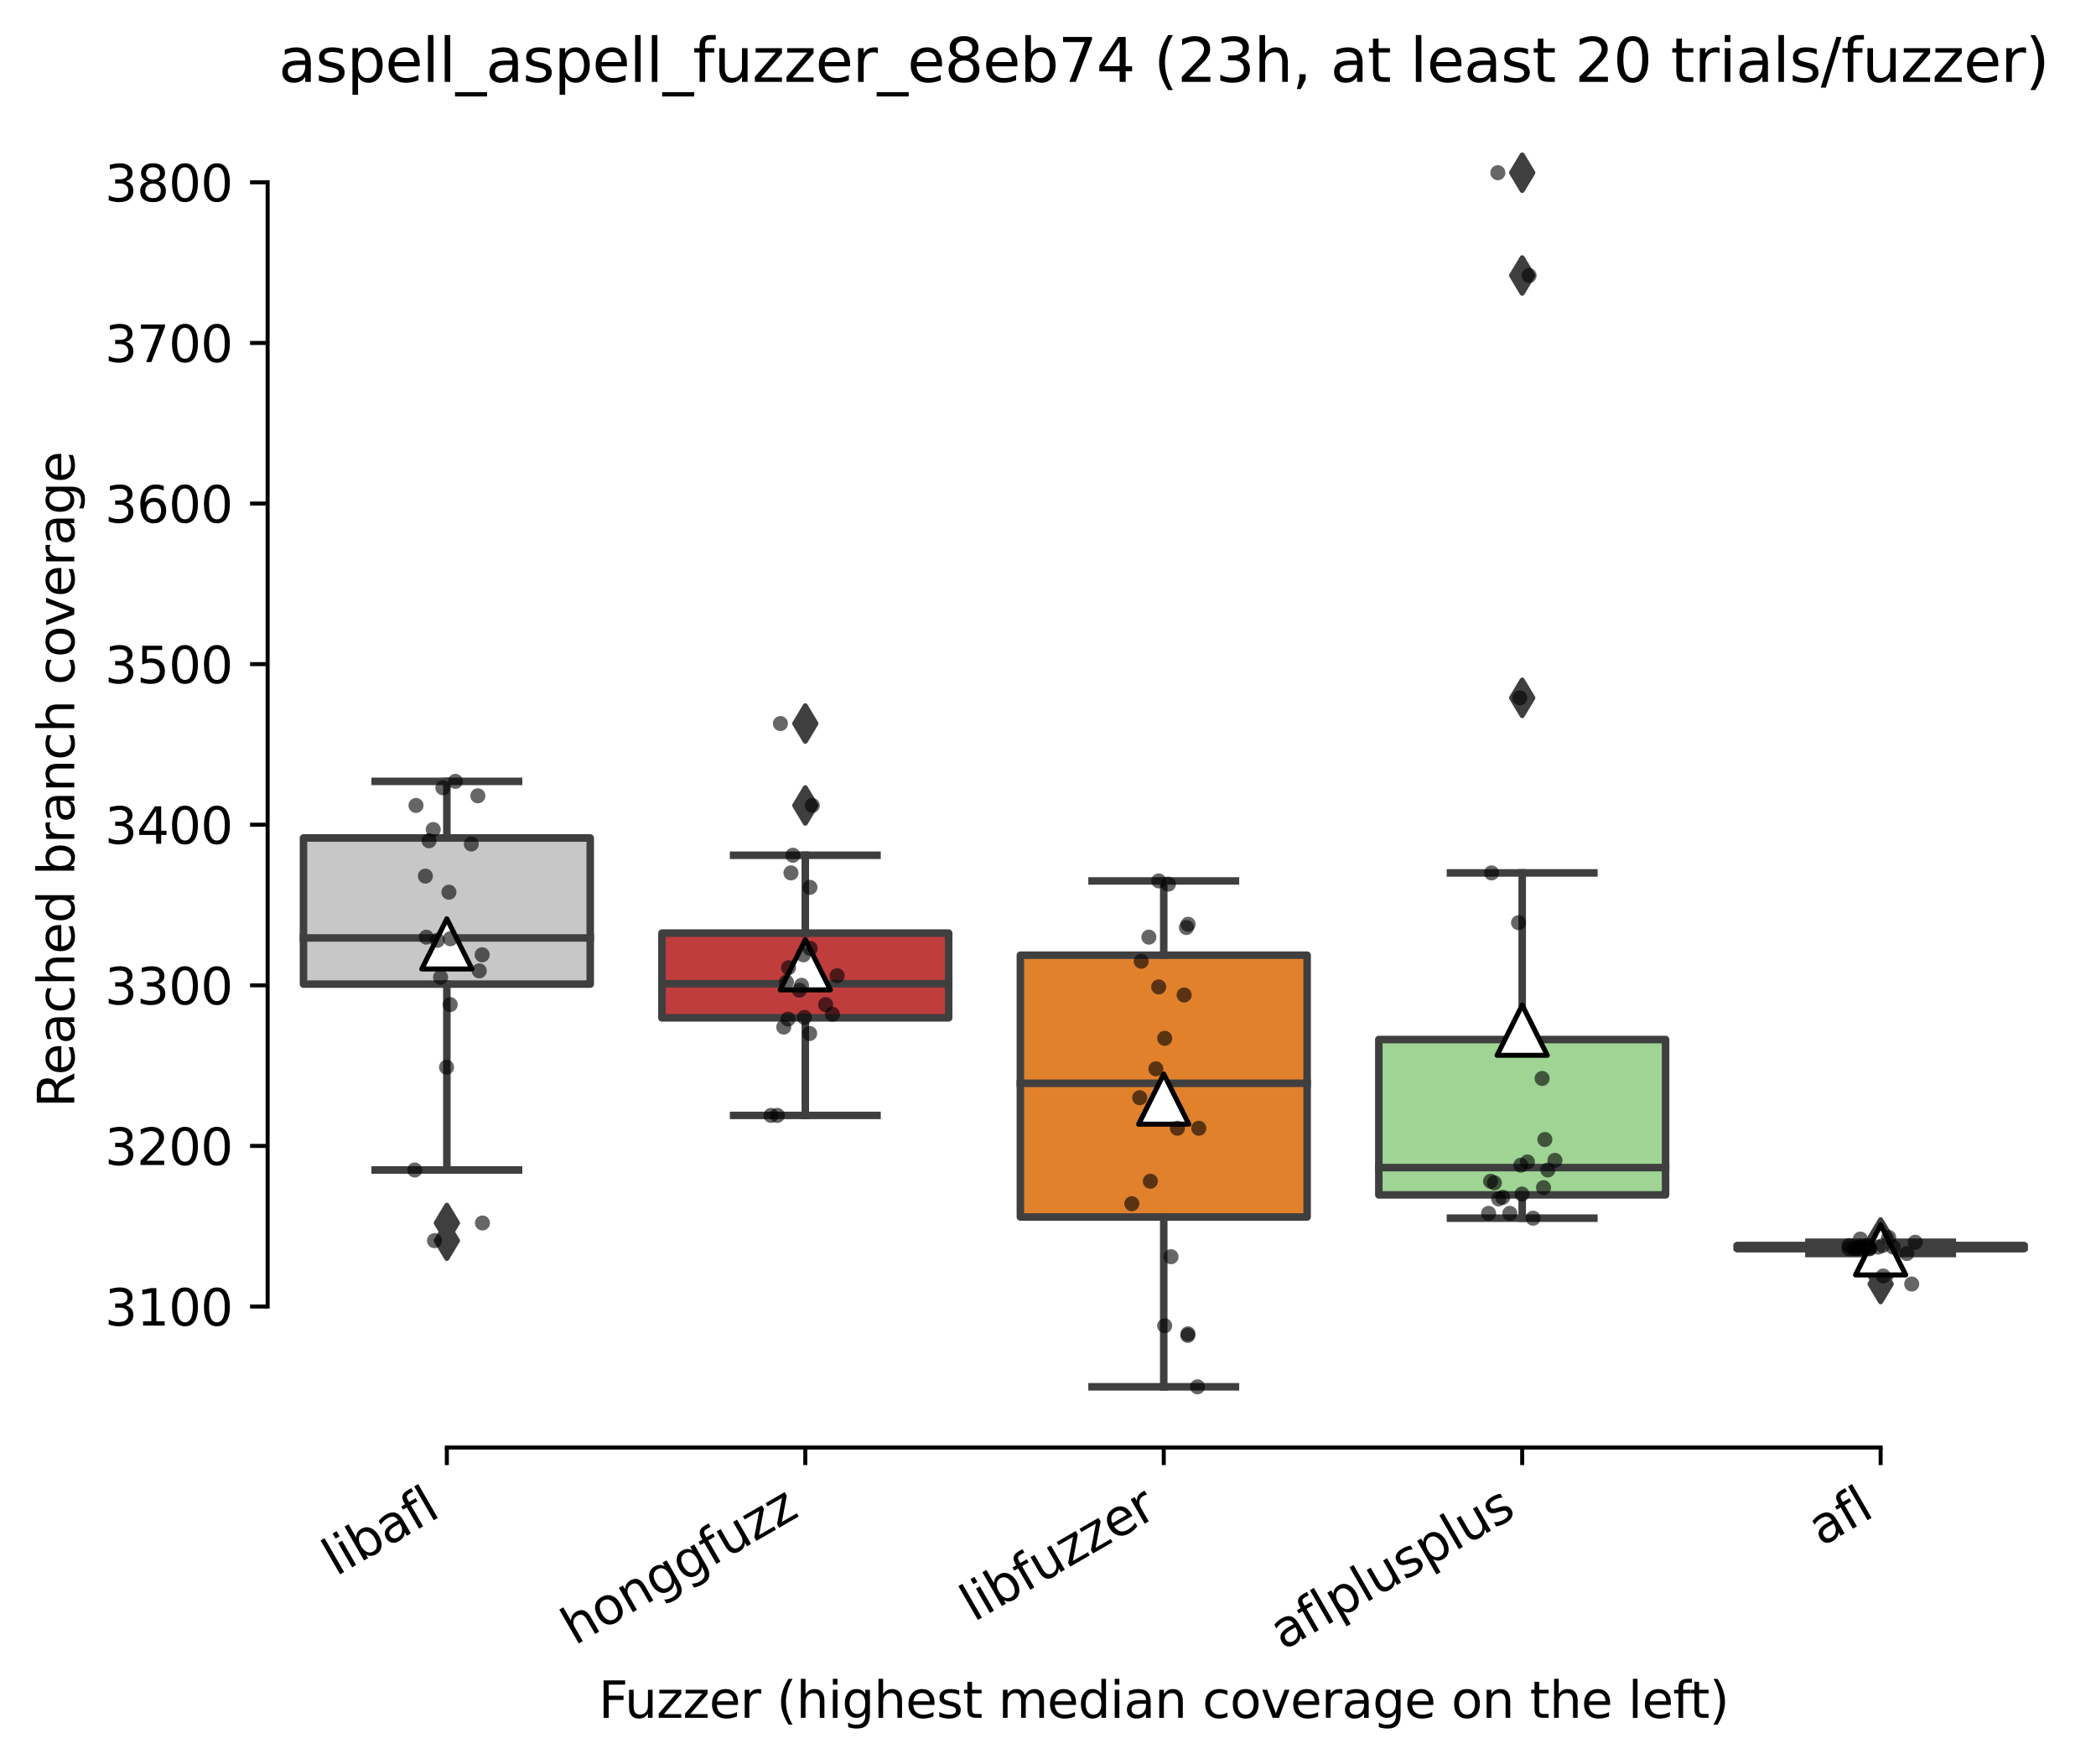<?xml version="1.0" encoding="utf-8" standalone="no"?>
<!DOCTYPE svg PUBLIC "-//W3C//DTD SVG 1.1//EN"
  "http://www.w3.org/Graphics/SVG/1.1/DTD/svg11.dtd">
<svg xmlns:xlink="http://www.w3.org/1999/xlink" width="417.648pt" height="351.576pt" viewBox="0 0 417.648 351.576" xmlns="http://www.w3.org/2000/svg" version="1.1">
 <defs>
  <style type="text/css">*{stroke-linejoin: round; stroke-linecap: butt}</style>
 </defs>
 <g id="figure_1">
  <g id="patch_1">
   <path d="M 0 351.576 
L 417.648 351.576 
L 417.648 0 
L 0 0 
z
" style="fill: #ffffff"/>
  </g>
  <g id="axes_1">
   <g id="patch_2">
    <path d="M 53.328 288.43 
L 410.448 288.43 
L 410.448 22.318 
L 53.328 22.318 
z
" style="fill: #ffffff"/>
   </g>
   <g id="patch_3">
    <path d="M 60.471 196.094 
L 117.61 196.094 
L 117.61 166.974 
L 60.471 166.974 
L 60.471 196.094 
z
" clip-path="url(#p434e1bbed7)" style="fill: #c7c7c7; stroke: #3f3f3f; stroke-width: 1.5; stroke-linejoin: miter"/>
   </g>
   <g id="patch_4">
    <path d="M 131.895 202.814 
L 189.034 202.814 
L 189.034 185.934 
L 131.895 185.934 
L 131.895 202.814 
z
" clip-path="url(#p434e1bbed7)" style="fill: #c03d3e; stroke: #3f3f3f; stroke-width: 1.5; stroke-linejoin: miter"/>
   </g>
   <g id="patch_5">
    <path d="M 203.319 242.494 
L 260.458 242.494 
L 260.458 190.334 
L 203.319 190.334 
L 203.319 242.494 
z
" clip-path="url(#p434e1bbed7)" style="fill: #e1812c; stroke: #3f3f3f; stroke-width: 1.5; stroke-linejoin: miter"/>
   </g>
   <g id="patch_6">
    <path d="M 274.743 238.094 
L 331.882 238.094 
L 331.882 207.134 
L 274.743 207.134 
L 274.743 238.094 
z
" clip-path="url(#p434e1bbed7)" style="fill: #9fd495; stroke: #3f3f3f; stroke-width: 1.5; stroke-linejoin: miter"/>
   </g>
   <g id="patch_7">
    <path d="M 346.167 248.814 
L 403.306 248.814 
L 403.306 248.174 
L 346.167 248.174 
L 346.167 248.814 
z
" clip-path="url(#p434e1bbed7)" style="fill: #3274a1; stroke: #3f3f3f; stroke-width: 1.5; stroke-linejoin: miter"/>
   </g>
   <g id="matplotlib.axis_1">
    <g id="xtick_1">
     <g id="line2d_1">
      <defs>
       <path id="m1c021c2dce" d="M 0 0 
L 0 3.5 
" style="stroke: #000000; stroke-width: 0.8"/>
      </defs>
      <g>
       <use xlink:href="#m1c021c2dce" x="89.04" y="288.43" style="stroke: #000000; stroke-width: 0.8"/>
      </g>
     </g>
     <g id="text_1">
      <!-- libafl -->
      <g transform="translate(66.929 314.176) rotate(-30) scale(0.1 -0.1)">
       <defs>
        <path id="DejaVuSans-6c" d="M 603 4863 
L 1178 4863 
L 1178 0 
L 603 0 
L 603 4863 
z
" transform="scale(0.016)"/>
        <path id="DejaVuSans-69" d="M 603 3500 
L 1178 3500 
L 1178 0 
L 603 0 
L 603 3500 
z
M 603 4863 
L 1178 4863 
L 1178 4134 
L 603 4134 
L 603 4863 
z
" transform="scale(0.016)"/>
        <path id="DejaVuSans-62" d="M 3116 1747 
Q 3116 2381 2855 2742 
Q 2594 3103 2138 3103 
Q 1681 3103 1420 2742 
Q 1159 2381 1159 1747 
Q 1159 1113 1420 752 
Q 1681 391 2138 391 
Q 2594 391 2855 752 
Q 3116 1113 3116 1747 
z
M 1159 2969 
Q 1341 3281 1617 3432 
Q 1894 3584 2278 3584 
Q 2916 3584 3314 3078 
Q 3713 2572 3713 1747 
Q 3713 922 3314 415 
Q 2916 -91 2278 -91 
Q 1894 -91 1617 61 
Q 1341 213 1159 525 
L 1159 0 
L 581 0 
L 581 4863 
L 1159 4863 
L 1159 2969 
z
" transform="scale(0.016)"/>
        <path id="DejaVuSans-61" d="M 2194 1759 
Q 1497 1759 1228 1600 
Q 959 1441 959 1056 
Q 959 750 1161 570 
Q 1363 391 1709 391 
Q 2188 391 2477 730 
Q 2766 1069 2766 1631 
L 2766 1759 
L 2194 1759 
z
M 3341 1997 
L 3341 0 
L 2766 0 
L 2766 531 
Q 2569 213 2275 61 
Q 1981 -91 1556 -91 
Q 1019 -91 701 211 
Q 384 513 384 1019 
Q 384 1609 779 1909 
Q 1175 2209 1959 2209 
L 2766 2209 
L 2766 2266 
Q 2766 2663 2505 2880 
Q 2244 3097 1772 3097 
Q 1472 3097 1187 3025 
Q 903 2953 641 2809 
L 641 3341 
Q 956 3463 1253 3523 
Q 1550 3584 1831 3584 
Q 2591 3584 2966 3190 
Q 3341 2797 3341 1997 
z
" transform="scale(0.016)"/>
        <path id="DejaVuSans-66" d="M 2375 4863 
L 2375 4384 
L 1825 4384 
Q 1516 4384 1395 4259 
Q 1275 4134 1275 3809 
L 1275 3500 
L 2222 3500 
L 2222 3053 
L 1275 3053 
L 1275 0 
L 697 0 
L 697 3053 
L 147 3053 
L 147 3500 
L 697 3500 
L 697 3744 
Q 697 4328 969 4595 
Q 1241 4863 1831 4863 
L 2375 4863 
z
" transform="scale(0.016)"/>
       </defs>
       <use xlink:href="#DejaVuSans-6c"/>
       <use xlink:href="#DejaVuSans-69" x="27.783"/>
       <use xlink:href="#DejaVuSans-62" x="55.566"/>
       <use xlink:href="#DejaVuSans-61" x="119.043"/>
       <use xlink:href="#DejaVuSans-66" x="180.322"/>
       <use xlink:href="#DejaVuSans-6c" x="215.527"/>
      </g>
     </g>
    </g>
    <g id="xtick_2">
     <g id="line2d_2">
      <g>
       <use xlink:href="#m1c021c2dce" x="160.464" y="288.43" style="stroke: #000000; stroke-width: 0.8"/>
      </g>
     </g>
     <g id="text_2">
      <!-- honggfuzz -->
      <g transform="translate(114.525 327.933) rotate(-30) scale(0.1 -0.1)">
       <defs>
        <path id="DejaVuSans-68" d="M 3513 2113 
L 3513 0 
L 2938 0 
L 2938 2094 
Q 2938 2591 2744 2837 
Q 2550 3084 2163 3084 
Q 1697 3084 1428 2787 
Q 1159 2491 1159 1978 
L 1159 0 
L 581 0 
L 581 4863 
L 1159 4863 
L 1159 2956 
Q 1366 3272 1645 3428 
Q 1925 3584 2291 3584 
Q 2894 3584 3203 3211 
Q 3513 2838 3513 2113 
z
" transform="scale(0.016)"/>
        <path id="DejaVuSans-6f" d="M 1959 3097 
Q 1497 3097 1228 2736 
Q 959 2375 959 1747 
Q 959 1119 1226 758 
Q 1494 397 1959 397 
Q 2419 397 2687 759 
Q 2956 1122 2956 1747 
Q 2956 2369 2687 2733 
Q 2419 3097 1959 3097 
z
M 1959 3584 
Q 2709 3584 3137 3096 
Q 3566 2609 3566 1747 
Q 3566 888 3137 398 
Q 2709 -91 1959 -91 
Q 1206 -91 779 398 
Q 353 888 353 1747 
Q 353 2609 779 3096 
Q 1206 3584 1959 3584 
z
" transform="scale(0.016)"/>
        <path id="DejaVuSans-6e" d="M 3513 2113 
L 3513 0 
L 2938 0 
L 2938 2094 
Q 2938 2591 2744 2837 
Q 2550 3084 2163 3084 
Q 1697 3084 1428 2787 
Q 1159 2491 1159 1978 
L 1159 0 
L 581 0 
L 581 3500 
L 1159 3500 
L 1159 2956 
Q 1366 3272 1645 3428 
Q 1925 3584 2291 3584 
Q 2894 3584 3203 3211 
Q 3513 2838 3513 2113 
z
" transform="scale(0.016)"/>
        <path id="DejaVuSans-67" d="M 2906 1791 
Q 2906 2416 2648 2759 
Q 2391 3103 1925 3103 
Q 1463 3103 1205 2759 
Q 947 2416 947 1791 
Q 947 1169 1205 825 
Q 1463 481 1925 481 
Q 2391 481 2648 825 
Q 2906 1169 2906 1791 
z
M 3481 434 
Q 3481 -459 3084 -895 
Q 2688 -1331 1869 -1331 
Q 1566 -1331 1297 -1286 
Q 1028 -1241 775 -1147 
L 775 -588 
Q 1028 -725 1275 -790 
Q 1522 -856 1778 -856 
Q 2344 -856 2625 -561 
Q 2906 -266 2906 331 
L 2906 616 
Q 2728 306 2450 153 
Q 2172 0 1784 0 
Q 1141 0 747 490 
Q 353 981 353 1791 
Q 353 2603 747 3093 
Q 1141 3584 1784 3584 
Q 2172 3584 2450 3431 
Q 2728 3278 2906 2969 
L 2906 3500 
L 3481 3500 
L 3481 434 
z
" transform="scale(0.016)"/>
        <path id="DejaVuSans-75" d="M 544 1381 
L 544 3500 
L 1119 3500 
L 1119 1403 
Q 1119 906 1312 657 
Q 1506 409 1894 409 
Q 2359 409 2629 706 
Q 2900 1003 2900 1516 
L 2900 3500 
L 3475 3500 
L 3475 0 
L 2900 0 
L 2900 538 
Q 2691 219 2414 64 
Q 2138 -91 1772 -91 
Q 1169 -91 856 284 
Q 544 659 544 1381 
z
M 1991 3584 
L 1991 3584 
z
" transform="scale(0.016)"/>
        <path id="DejaVuSans-7a" d="M 353 3500 
L 3084 3500 
L 3084 2975 
L 922 459 
L 3084 459 
L 3084 0 
L 275 0 
L 275 525 
L 2438 3041 
L 353 3041 
L 353 3500 
z
" transform="scale(0.016)"/>
       </defs>
       <use xlink:href="#DejaVuSans-68"/>
       <use xlink:href="#DejaVuSans-6f" x="63.379"/>
       <use xlink:href="#DejaVuSans-6e" x="124.561"/>
       <use xlink:href="#DejaVuSans-67" x="187.939"/>
       <use xlink:href="#DejaVuSans-67" x="251.416"/>
       <use xlink:href="#DejaVuSans-66" x="314.893"/>
       <use xlink:href="#DejaVuSans-75" x="350.098"/>
       <use xlink:href="#DejaVuSans-7a" x="413.477"/>
       <use xlink:href="#DejaVuSans-7a" x="465.967"/>
      </g>
     </g>
    </g>
    <g id="xtick_3">
     <g id="line2d_3">
      <g>
       <use xlink:href="#m1c021c2dce" x="231.888" y="288.43" style="stroke: #000000; stroke-width: 0.8"/>
      </g>
     </g>
     <g id="text_3">
      <!-- libfuzzer -->
      <g transform="translate(194.022 323.272) rotate(-30) scale(0.1 -0.1)">
       <defs>
        <path id="DejaVuSans-65" d="M 3597 1894 
L 3597 1613 
L 953 1613 
Q 991 1019 1311 708 
Q 1631 397 2203 397 
Q 2534 397 2845 478 
Q 3156 559 3463 722 
L 3463 178 
Q 3153 47 2828 -22 
Q 2503 -91 2169 -91 
Q 1331 -91 842 396 
Q 353 884 353 1716 
Q 353 2575 817 3079 
Q 1281 3584 2069 3584 
Q 2775 3584 3186 3129 
Q 3597 2675 3597 1894 
z
M 3022 2063 
Q 3016 2534 2758 2815 
Q 2500 3097 2075 3097 
Q 1594 3097 1305 2825 
Q 1016 2553 972 2059 
L 3022 2063 
z
" transform="scale(0.016)"/>
        <path id="DejaVuSans-72" d="M 2631 2963 
Q 2534 3019 2420 3045 
Q 2306 3072 2169 3072 
Q 1681 3072 1420 2755 
Q 1159 2438 1159 1844 
L 1159 0 
L 581 0 
L 581 3500 
L 1159 3500 
L 1159 2956 
Q 1341 3275 1631 3429 
Q 1922 3584 2338 3584 
Q 2397 3584 2469 3576 
Q 2541 3569 2628 3553 
L 2631 2963 
z
" transform="scale(0.016)"/>
       </defs>
       <use xlink:href="#DejaVuSans-6c"/>
       <use xlink:href="#DejaVuSans-69" x="27.783"/>
       <use xlink:href="#DejaVuSans-62" x="55.566"/>
       <use xlink:href="#DejaVuSans-66" x="119.043"/>
       <use xlink:href="#DejaVuSans-75" x="154.248"/>
       <use xlink:href="#DejaVuSans-7a" x="217.627"/>
       <use xlink:href="#DejaVuSans-7a" x="270.117"/>
       <use xlink:href="#DejaVuSans-65" x="322.607"/>
       <use xlink:href="#DejaVuSans-72" x="384.131"/>
      </g>
     </g>
    </g>
    <g id="xtick_4">
     <g id="line2d_4">
      <g>
       <use xlink:href="#m1c021c2dce" x="303.312" y="288.43" style="stroke: #000000; stroke-width: 0.8"/>
      </g>
     </g>
     <g id="text_4">
      <!-- aflplusplus -->
      <g transform="translate(255.703 328.897) rotate(-30) scale(0.1 -0.1)">
       <defs>
        <path id="DejaVuSans-70" d="M 1159 525 
L 1159 -1331 
L 581 -1331 
L 581 3500 
L 1159 3500 
L 1159 2969 
Q 1341 3281 1617 3432 
Q 1894 3584 2278 3584 
Q 2916 3584 3314 3078 
Q 3713 2572 3713 1747 
Q 3713 922 3314 415 
Q 2916 -91 2278 -91 
Q 1894 -91 1617 61 
Q 1341 213 1159 525 
z
M 3116 1747 
Q 3116 2381 2855 2742 
Q 2594 3103 2138 3103 
Q 1681 3103 1420 2742 
Q 1159 2381 1159 1747 
Q 1159 1113 1420 752 
Q 1681 391 2138 391 
Q 2594 391 2855 752 
Q 3116 1113 3116 1747 
z
" transform="scale(0.016)"/>
        <path id="DejaVuSans-73" d="M 2834 3397 
L 2834 2853 
Q 2591 2978 2328 3040 
Q 2066 3103 1784 3103 
Q 1356 3103 1142 2972 
Q 928 2841 928 2578 
Q 928 2378 1081 2264 
Q 1234 2150 1697 2047 
L 1894 2003 
Q 2506 1872 2764 1633 
Q 3022 1394 3022 966 
Q 3022 478 2636 193 
Q 2250 -91 1575 -91 
Q 1294 -91 989 -36 
Q 684 19 347 128 
L 347 722 
Q 666 556 975 473 
Q 1284 391 1588 391 
Q 1994 391 2212 530 
Q 2431 669 2431 922 
Q 2431 1156 2273 1281 
Q 2116 1406 1581 1522 
L 1381 1569 
Q 847 1681 609 1914 
Q 372 2147 372 2553 
Q 372 3047 722 3315 
Q 1072 3584 1716 3584 
Q 2034 3584 2315 3537 
Q 2597 3491 2834 3397 
z
" transform="scale(0.016)"/>
       </defs>
       <use xlink:href="#DejaVuSans-61"/>
       <use xlink:href="#DejaVuSans-66" x="61.279"/>
       <use xlink:href="#DejaVuSans-6c" x="96.484"/>
       <use xlink:href="#DejaVuSans-70" x="124.268"/>
       <use xlink:href="#DejaVuSans-6c" x="187.744"/>
       <use xlink:href="#DejaVuSans-75" x="215.527"/>
       <use xlink:href="#DejaVuSans-73" x="278.906"/>
       <use xlink:href="#DejaVuSans-70" x="331.006"/>
       <use xlink:href="#DejaVuSans-6c" x="394.482"/>
       <use xlink:href="#DejaVuSans-75" x="422.266"/>
       <use xlink:href="#DejaVuSans-73" x="485.645"/>
      </g>
     </g>
    </g>
    <g id="xtick_5">
     <g id="line2d_5">
      <g>
       <use xlink:href="#m1c021c2dce" x="374.736" y="288.43" style="stroke: #000000; stroke-width: 0.8"/>
      </g>
     </g>
     <g id="text_5">
      <!-- afl -->
      <g transform="translate(362.935 308.224) rotate(-30) scale(0.1 -0.1)">
       <use xlink:href="#DejaVuSans-61"/>
       <use xlink:href="#DejaVuSans-66" x="61.279"/>
       <use xlink:href="#DejaVuSans-6c" x="96.484"/>
      </g>
     </g>
    </g>
    <g id="text_6">
     <!-- Fuzzer (highest median coverage on the left) -->
     <g transform="translate(119.27 342.297) scale(0.1 -0.1)">
      <defs>
       <path id="DejaVuSans-46" d="M 628 4666 
L 3309 4666 
L 3309 4134 
L 1259 4134 
L 1259 2759 
L 3109 2759 
L 3109 2228 
L 1259 2228 
L 1259 0 
L 628 0 
L 628 4666 
z
" transform="scale(0.016)"/>
       <path id="DejaVuSans-20" transform="scale(0.016)"/>
       <path id="DejaVuSans-28" d="M 1984 4856 
Q 1566 4138 1362 3434 
Q 1159 2731 1159 2009 
Q 1159 1288 1364 580 
Q 1569 -128 1984 -844 
L 1484 -844 
Q 1016 -109 783 600 
Q 550 1309 550 2009 
Q 550 2706 781 3412 
Q 1013 4119 1484 4856 
L 1984 4856 
z
" transform="scale(0.016)"/>
       <path id="DejaVuSans-74" d="M 1172 4494 
L 1172 3500 
L 2356 3500 
L 2356 3053 
L 1172 3053 
L 1172 1153 
Q 1172 725 1289 603 
Q 1406 481 1766 481 
L 2356 481 
L 2356 0 
L 1766 0 
Q 1100 0 847 248 
Q 594 497 594 1153 
L 594 3053 
L 172 3053 
L 172 3500 
L 594 3500 
L 594 4494 
L 1172 4494 
z
" transform="scale(0.016)"/>
       <path id="DejaVuSans-6d" d="M 3328 2828 
Q 3544 3216 3844 3400 
Q 4144 3584 4550 3584 
Q 5097 3584 5394 3201 
Q 5691 2819 5691 2113 
L 5691 0 
L 5113 0 
L 5113 2094 
Q 5113 2597 4934 2840 
Q 4756 3084 4391 3084 
Q 3944 3084 3684 2787 
Q 3425 2491 3425 1978 
L 3425 0 
L 2847 0 
L 2847 2094 
Q 2847 2600 2669 2842 
Q 2491 3084 2119 3084 
Q 1678 3084 1418 2786 
Q 1159 2488 1159 1978 
L 1159 0 
L 581 0 
L 581 3500 
L 1159 3500 
L 1159 2956 
Q 1356 3278 1631 3431 
Q 1906 3584 2284 3584 
Q 2666 3584 2933 3390 
Q 3200 3197 3328 2828 
z
" transform="scale(0.016)"/>
       <path id="DejaVuSans-64" d="M 2906 2969 
L 2906 4863 
L 3481 4863 
L 3481 0 
L 2906 0 
L 2906 525 
Q 2725 213 2448 61 
Q 2172 -91 1784 -91 
Q 1150 -91 751 415 
Q 353 922 353 1747 
Q 353 2572 751 3078 
Q 1150 3584 1784 3584 
Q 2172 3584 2448 3432 
Q 2725 3281 2906 2969 
z
M 947 1747 
Q 947 1113 1208 752 
Q 1469 391 1925 391 
Q 2381 391 2643 752 
Q 2906 1113 2906 1747 
Q 2906 2381 2643 2742 
Q 2381 3103 1925 3103 
Q 1469 3103 1208 2742 
Q 947 2381 947 1747 
z
" transform="scale(0.016)"/>
       <path id="DejaVuSans-63" d="M 3122 3366 
L 3122 2828 
Q 2878 2963 2633 3030 
Q 2388 3097 2138 3097 
Q 1578 3097 1268 2742 
Q 959 2388 959 1747 
Q 959 1106 1268 751 
Q 1578 397 2138 397 
Q 2388 397 2633 464 
Q 2878 531 3122 666 
L 3122 134 
Q 2881 22 2623 -34 
Q 2366 -91 2075 -91 
Q 1284 -91 818 406 
Q 353 903 353 1747 
Q 353 2603 823 3093 
Q 1294 3584 2113 3584 
Q 2378 3584 2631 3529 
Q 2884 3475 3122 3366 
z
" transform="scale(0.016)"/>
       <path id="DejaVuSans-76" d="M 191 3500 
L 800 3500 
L 1894 563 
L 2988 3500 
L 3597 3500 
L 2284 0 
L 1503 0 
L 191 3500 
z
" transform="scale(0.016)"/>
       <path id="DejaVuSans-29" d="M 513 4856 
L 1013 4856 
Q 1481 4119 1714 3412 
Q 1947 2706 1947 2009 
Q 1947 1309 1714 600 
Q 1481 -109 1013 -844 
L 513 -844 
Q 928 -128 1133 580 
Q 1338 1288 1338 2009 
Q 1338 2731 1133 3434 
Q 928 4138 513 4856 
z
" transform="scale(0.016)"/>
      </defs>
      <use xlink:href="#DejaVuSans-46"/>
      <use xlink:href="#DejaVuSans-75" x="52.02"/>
      <use xlink:href="#DejaVuSans-7a" x="115.398"/>
      <use xlink:href="#DejaVuSans-7a" x="167.889"/>
      <use xlink:href="#DejaVuSans-65" x="220.379"/>
      <use xlink:href="#DejaVuSans-72" x="281.902"/>
      <use xlink:href="#DejaVuSans-20" x="323.016"/>
      <use xlink:href="#DejaVuSans-28" x="354.803"/>
      <use xlink:href="#DejaVuSans-68" x="393.816"/>
      <use xlink:href="#DejaVuSans-69" x="457.195"/>
      <use xlink:href="#DejaVuSans-67" x="484.979"/>
      <use xlink:href="#DejaVuSans-68" x="548.455"/>
      <use xlink:href="#DejaVuSans-65" x="611.834"/>
      <use xlink:href="#DejaVuSans-73" x="673.357"/>
      <use xlink:href="#DejaVuSans-74" x="725.457"/>
      <use xlink:href="#DejaVuSans-20" x="764.666"/>
      <use xlink:href="#DejaVuSans-6d" x="796.453"/>
      <use xlink:href="#DejaVuSans-65" x="893.865"/>
      <use xlink:href="#DejaVuSans-64" x="955.389"/>
      <use xlink:href="#DejaVuSans-69" x="1018.865"/>
      <use xlink:href="#DejaVuSans-61" x="1046.648"/>
      <use xlink:href="#DejaVuSans-6e" x="1107.928"/>
      <use xlink:href="#DejaVuSans-20" x="1171.307"/>
      <use xlink:href="#DejaVuSans-63" x="1203.094"/>
      <use xlink:href="#DejaVuSans-6f" x="1258.074"/>
      <use xlink:href="#DejaVuSans-76" x="1319.256"/>
      <use xlink:href="#DejaVuSans-65" x="1378.436"/>
      <use xlink:href="#DejaVuSans-72" x="1439.959"/>
      <use xlink:href="#DejaVuSans-61" x="1481.072"/>
      <use xlink:href="#DejaVuSans-67" x="1542.352"/>
      <use xlink:href="#DejaVuSans-65" x="1605.828"/>
      <use xlink:href="#DejaVuSans-20" x="1667.352"/>
      <use xlink:href="#DejaVuSans-6f" x="1699.139"/>
      <use xlink:href="#DejaVuSans-6e" x="1760.32"/>
      <use xlink:href="#DejaVuSans-20" x="1823.699"/>
      <use xlink:href="#DejaVuSans-74" x="1855.486"/>
      <use xlink:href="#DejaVuSans-68" x="1894.695"/>
      <use xlink:href="#DejaVuSans-65" x="1958.074"/>
      <use xlink:href="#DejaVuSans-20" x="2019.598"/>
      <use xlink:href="#DejaVuSans-6c" x="2051.385"/>
      <use xlink:href="#DejaVuSans-65" x="2079.168"/>
      <use xlink:href="#DejaVuSans-66" x="2140.691"/>
      <use xlink:href="#DejaVuSans-74" x="2174.146"/>
      <use xlink:href="#DejaVuSans-29" x="2213.355"/>
     </g>
    </g>
   </g>
   <g id="matplotlib.axis_2">
    <g id="ytick_1">
     <g id="line2d_6">
      <defs>
       <path id="m3fa1b97449" d="M 0 0 
L -3.5 0 
" style="stroke: #000000; stroke-width: 0.8"/>
      </defs>
      <g>
       <use xlink:href="#m3fa1b97449" x="53.328" y="260.334" style="stroke: #000000; stroke-width: 0.8"/>
      </g>
     </g>
     <g id="text_7">
      <!-- 3100 -->
      <g transform="translate(20.878 264.133) scale(0.1 -0.1)">
       <defs>
        <path id="DejaVuSans-33" d="M 2597 2516 
Q 3050 2419 3304 2112 
Q 3559 1806 3559 1356 
Q 3559 666 3084 287 
Q 2609 -91 1734 -91 
Q 1441 -91 1130 -33 
Q 819 25 488 141 
L 488 750 
Q 750 597 1062 519 
Q 1375 441 1716 441 
Q 2309 441 2620 675 
Q 2931 909 2931 1356 
Q 2931 1769 2642 2001 
Q 2353 2234 1838 2234 
L 1294 2234 
L 1294 2753 
L 1863 2753 
Q 2328 2753 2575 2939 
Q 2822 3125 2822 3475 
Q 2822 3834 2567 4026 
Q 2313 4219 1838 4219 
Q 1578 4219 1281 4162 
Q 984 4106 628 3988 
L 628 4550 
Q 988 4650 1302 4700 
Q 1616 4750 1894 4750 
Q 2613 4750 3031 4423 
Q 3450 4097 3450 3541 
Q 3450 3153 3228 2886 
Q 3006 2619 2597 2516 
z
" transform="scale(0.016)"/>
        <path id="DejaVuSans-31" d="M 794 531 
L 1825 531 
L 1825 4091 
L 703 3866 
L 703 4441 
L 1819 4666 
L 2450 4666 
L 2450 531 
L 3481 531 
L 3481 0 
L 794 0 
L 794 531 
z
" transform="scale(0.016)"/>
        <path id="DejaVuSans-30" d="M 2034 4250 
Q 1547 4250 1301 3770 
Q 1056 3291 1056 2328 
Q 1056 1369 1301 889 
Q 1547 409 2034 409 
Q 2525 409 2770 889 
Q 3016 1369 3016 2328 
Q 3016 3291 2770 3770 
Q 2525 4250 2034 4250 
z
M 2034 4750 
Q 2819 4750 3233 4129 
Q 3647 3509 3647 2328 
Q 3647 1150 3233 529 
Q 2819 -91 2034 -91 
Q 1250 -91 836 529 
Q 422 1150 422 2328 
Q 422 3509 836 4129 
Q 1250 4750 2034 4750 
z
" transform="scale(0.016)"/>
       </defs>
       <use xlink:href="#DejaVuSans-33"/>
       <use xlink:href="#DejaVuSans-31" x="63.623"/>
       <use xlink:href="#DejaVuSans-30" x="127.246"/>
       <use xlink:href="#DejaVuSans-30" x="190.869"/>
      </g>
     </g>
    </g>
    <g id="ytick_2">
     <g id="line2d_7">
      <g>
       <use xlink:href="#m3fa1b97449" x="53.328" y="228.334" style="stroke: #000000; stroke-width: 0.8"/>
      </g>
     </g>
     <g id="text_8">
      <!-- 3200 -->
      <g transform="translate(20.878 232.133) scale(0.1 -0.1)">
       <defs>
        <path id="DejaVuSans-32" d="M 1228 531 
L 3431 531 
L 3431 0 
L 469 0 
L 469 531 
Q 828 903 1448 1529 
Q 2069 2156 2228 2338 
Q 2531 2678 2651 2914 
Q 2772 3150 2772 3378 
Q 2772 3750 2511 3984 
Q 2250 4219 1831 4219 
Q 1534 4219 1204 4116 
Q 875 4013 500 3803 
L 500 4441 
Q 881 4594 1212 4672 
Q 1544 4750 1819 4750 
Q 2544 4750 2975 4387 
Q 3406 4025 3406 3419 
Q 3406 3131 3298 2873 
Q 3191 2616 2906 2266 
Q 2828 2175 2409 1742 
Q 1991 1309 1228 531 
z
" transform="scale(0.016)"/>
       </defs>
       <use xlink:href="#DejaVuSans-33"/>
       <use xlink:href="#DejaVuSans-32" x="63.623"/>
       <use xlink:href="#DejaVuSans-30" x="127.246"/>
       <use xlink:href="#DejaVuSans-30" x="190.869"/>
      </g>
     </g>
    </g>
    <g id="ytick_3">
     <g id="line2d_8">
      <g>
       <use xlink:href="#m3fa1b97449" x="53.328" y="196.334" style="stroke: #000000; stroke-width: 0.8"/>
      </g>
     </g>
     <g id="text_9">
      <!-- 3300 -->
      <g transform="translate(20.878 200.133) scale(0.1 -0.1)">
       <use xlink:href="#DejaVuSans-33"/>
       <use xlink:href="#DejaVuSans-33" x="63.623"/>
       <use xlink:href="#DejaVuSans-30" x="127.246"/>
       <use xlink:href="#DejaVuSans-30" x="190.869"/>
      </g>
     </g>
    </g>
    <g id="ytick_4">
     <g id="line2d_9">
      <g>
       <use xlink:href="#m3fa1b97449" x="53.328" y="164.334" style="stroke: #000000; stroke-width: 0.8"/>
      </g>
     </g>
     <g id="text_10">
      <!-- 3400 -->
      <g transform="translate(20.878 168.133) scale(0.1 -0.1)">
       <defs>
        <path id="DejaVuSans-34" d="M 2419 4116 
L 825 1625 
L 2419 1625 
L 2419 4116 
z
M 2253 4666 
L 3047 4666 
L 3047 1625 
L 3713 1625 
L 3713 1100 
L 3047 1100 
L 3047 0 
L 2419 0 
L 2419 1100 
L 313 1100 
L 313 1709 
L 2253 4666 
z
" transform="scale(0.016)"/>
       </defs>
       <use xlink:href="#DejaVuSans-33"/>
       <use xlink:href="#DejaVuSans-34" x="63.623"/>
       <use xlink:href="#DejaVuSans-30" x="127.246"/>
       <use xlink:href="#DejaVuSans-30" x="190.869"/>
      </g>
     </g>
    </g>
    <g id="ytick_5">
     <g id="line2d_10">
      <g>
       <use xlink:href="#m3fa1b97449" x="53.328" y="132.334" style="stroke: #000000; stroke-width: 0.8"/>
      </g>
     </g>
     <g id="text_11">
      <!-- 3500 -->
      <g transform="translate(20.878 136.133) scale(0.1 -0.1)">
       <defs>
        <path id="DejaVuSans-35" d="M 691 4666 
L 3169 4666 
L 3169 4134 
L 1269 4134 
L 1269 2991 
Q 1406 3038 1543 3061 
Q 1681 3084 1819 3084 
Q 2600 3084 3056 2656 
Q 3513 2228 3513 1497 
Q 3513 744 3044 326 
Q 2575 -91 1722 -91 
Q 1428 -91 1123 -41 
Q 819 9 494 109 
L 494 744 
Q 775 591 1075 516 
Q 1375 441 1709 441 
Q 2250 441 2565 725 
Q 2881 1009 2881 1497 
Q 2881 1984 2565 2268 
Q 2250 2553 1709 2553 
Q 1456 2553 1204 2497 
Q 953 2441 691 2322 
L 691 4666 
z
" transform="scale(0.016)"/>
       </defs>
       <use xlink:href="#DejaVuSans-33"/>
       <use xlink:href="#DejaVuSans-35" x="63.623"/>
       <use xlink:href="#DejaVuSans-30" x="127.246"/>
       <use xlink:href="#DejaVuSans-30" x="190.869"/>
      </g>
     </g>
    </g>
    <g id="ytick_6">
     <g id="line2d_11">
      <g>
       <use xlink:href="#m3fa1b97449" x="53.328" y="100.334" style="stroke: #000000; stroke-width: 0.8"/>
      </g>
     </g>
     <g id="text_12">
      <!-- 3600 -->
      <g transform="translate(20.878 104.133) scale(0.1 -0.1)">
       <defs>
        <path id="DejaVuSans-36" d="M 2113 2584 
Q 1688 2584 1439 2293 
Q 1191 2003 1191 1497 
Q 1191 994 1439 701 
Q 1688 409 2113 409 
Q 2538 409 2786 701 
Q 3034 994 3034 1497 
Q 3034 2003 2786 2293 
Q 2538 2584 2113 2584 
z
M 3366 4563 
L 3366 3988 
Q 3128 4100 2886 4159 
Q 2644 4219 2406 4219 
Q 1781 4219 1451 3797 
Q 1122 3375 1075 2522 
Q 1259 2794 1537 2939 
Q 1816 3084 2150 3084 
Q 2853 3084 3261 2657 
Q 3669 2231 3669 1497 
Q 3669 778 3244 343 
Q 2819 -91 2113 -91 
Q 1303 -91 875 529 
Q 447 1150 447 2328 
Q 447 3434 972 4092 
Q 1497 4750 2381 4750 
Q 2619 4750 2861 4703 
Q 3103 4656 3366 4563 
z
" transform="scale(0.016)"/>
       </defs>
       <use xlink:href="#DejaVuSans-33"/>
       <use xlink:href="#DejaVuSans-36" x="63.623"/>
       <use xlink:href="#DejaVuSans-30" x="127.246"/>
       <use xlink:href="#DejaVuSans-30" x="190.869"/>
      </g>
     </g>
    </g>
    <g id="ytick_7">
     <g id="line2d_12">
      <g>
       <use xlink:href="#m3fa1b97449" x="53.328" y="68.334" style="stroke: #000000; stroke-width: 0.8"/>
      </g>
     </g>
     <g id="text_13">
      <!-- 3700 -->
      <g transform="translate(20.878 72.133) scale(0.1 -0.1)">
       <defs>
        <path id="DejaVuSans-37" d="M 525 4666 
L 3525 4666 
L 3525 4397 
L 1831 0 
L 1172 0 
L 2766 4134 
L 525 4134 
L 525 4666 
z
" transform="scale(0.016)"/>
       </defs>
       <use xlink:href="#DejaVuSans-33"/>
       <use xlink:href="#DejaVuSans-37" x="63.623"/>
       <use xlink:href="#DejaVuSans-30" x="127.246"/>
       <use xlink:href="#DejaVuSans-30" x="190.869"/>
      </g>
     </g>
    </g>
    <g id="ytick_8">
     <g id="line2d_13">
      <g>
       <use xlink:href="#m3fa1b97449" x="53.328" y="36.334" style="stroke: #000000; stroke-width: 0.8"/>
      </g>
     </g>
     <g id="text_14">
      <!-- 3800 -->
      <g transform="translate(20.878 40.133) scale(0.1 -0.1)">
       <defs>
        <path id="DejaVuSans-38" d="M 2034 2216 
Q 1584 2216 1326 1975 
Q 1069 1734 1069 1313 
Q 1069 891 1326 650 
Q 1584 409 2034 409 
Q 2484 409 2743 651 
Q 3003 894 3003 1313 
Q 3003 1734 2745 1975 
Q 2488 2216 2034 2216 
z
M 1403 2484 
Q 997 2584 770 2862 
Q 544 3141 544 3541 
Q 544 4100 942 4425 
Q 1341 4750 2034 4750 
Q 2731 4750 3128 4425 
Q 3525 4100 3525 3541 
Q 3525 3141 3298 2862 
Q 3072 2584 2669 2484 
Q 3125 2378 3379 2068 
Q 3634 1759 3634 1313 
Q 3634 634 3220 271 
Q 2806 -91 2034 -91 
Q 1263 -91 848 271 
Q 434 634 434 1313 
Q 434 1759 690 2068 
Q 947 2378 1403 2484 
z
M 1172 3481 
Q 1172 3119 1398 2916 
Q 1625 2713 2034 2713 
Q 2441 2713 2670 2916 
Q 2900 3119 2900 3481 
Q 2900 3844 2670 4047 
Q 2441 4250 2034 4250 
Q 1625 4250 1398 4047 
Q 1172 3844 1172 3481 
z
" transform="scale(0.016)"/>
       </defs>
       <use xlink:href="#DejaVuSans-33"/>
       <use xlink:href="#DejaVuSans-38" x="63.623"/>
       <use xlink:href="#DejaVuSans-30" x="127.246"/>
       <use xlink:href="#DejaVuSans-30" x="190.869"/>
      </g>
     </g>
    </g>
    <g id="text_15">
     <!-- Reached branch coverage -->
     <g transform="translate(14.798 220.706) rotate(-90) scale(0.1 -0.1)">
      <defs>
       <path id="DejaVuSans-52" d="M 2841 2188 
Q 3044 2119 3236 1894 
Q 3428 1669 3622 1275 
L 4263 0 
L 3584 0 
L 2988 1197 
Q 2756 1666 2539 1819 
Q 2322 1972 1947 1972 
L 1259 1972 
L 1259 0 
L 628 0 
L 628 4666 
L 2053 4666 
Q 2853 4666 3247 4331 
Q 3641 3997 3641 3322 
Q 3641 2881 3436 2590 
Q 3231 2300 2841 2188 
z
M 1259 4147 
L 1259 2491 
L 2053 2491 
Q 2509 2491 2742 2702 
Q 2975 2913 2975 3322 
Q 2975 3731 2742 3939 
Q 2509 4147 2053 4147 
L 1259 4147 
z
" transform="scale(0.016)"/>
      </defs>
      <use xlink:href="#DejaVuSans-52"/>
      <use xlink:href="#DejaVuSans-65" x="64.982"/>
      <use xlink:href="#DejaVuSans-61" x="126.506"/>
      <use xlink:href="#DejaVuSans-63" x="187.785"/>
      <use xlink:href="#DejaVuSans-68" x="242.766"/>
      <use xlink:href="#DejaVuSans-65" x="306.145"/>
      <use xlink:href="#DejaVuSans-64" x="367.668"/>
      <use xlink:href="#DejaVuSans-20" x="431.145"/>
      <use xlink:href="#DejaVuSans-62" x="462.932"/>
      <use xlink:href="#DejaVuSans-72" x="526.408"/>
      <use xlink:href="#DejaVuSans-61" x="567.521"/>
      <use xlink:href="#DejaVuSans-6e" x="628.801"/>
      <use xlink:href="#DejaVuSans-63" x="692.18"/>
      <use xlink:href="#DejaVuSans-68" x="747.16"/>
      <use xlink:href="#DejaVuSans-20" x="810.539"/>
      <use xlink:href="#DejaVuSans-63" x="842.326"/>
      <use xlink:href="#DejaVuSans-6f" x="897.307"/>
      <use xlink:href="#DejaVuSans-76" x="958.488"/>
      <use xlink:href="#DejaVuSans-65" x="1017.668"/>
      <use xlink:href="#DejaVuSans-72" x="1079.191"/>
      <use xlink:href="#DejaVuSans-61" x="1120.305"/>
      <use xlink:href="#DejaVuSans-67" x="1181.584"/>
      <use xlink:href="#DejaVuSans-65" x="1245.061"/>
     </g>
    </g>
   </g>
   <g id="line2d_14">
    <path d="M 89.04 196.094 
L 89.04 233.134 
" clip-path="url(#p434e1bbed7)" style="fill: none; stroke: #3f3f3f; stroke-width: 1.5; stroke-linecap: square"/>
   </g>
   <g id="line2d_15">
    <path d="M 89.04 166.974 
L 89.04 155.694 
" clip-path="url(#p434e1bbed7)" style="fill: none; stroke: #3f3f3f; stroke-width: 1.5; stroke-linecap: square"/>
   </g>
   <g id="line2d_16">
    <path d="M 74.755 233.134 
L 103.325 233.134 
" clip-path="url(#p434e1bbed7)" style="fill: none; stroke: #3f3f3f; stroke-width: 1.5; stroke-linecap: square"/>
   </g>
   <g id="line2d_17">
    <path d="M 74.755 155.694 
L 103.325 155.694 
" clip-path="url(#p434e1bbed7)" style="fill: none; stroke: #3f3f3f; stroke-width: 1.5; stroke-linecap: square"/>
   </g>
   <g id="line2d_18">
    <defs>
     <path id="m42ee2e0d51" d="M -0 3.536 
L 2.121 0 
L -0 -3.536 
L -2.121 -0 
z
" style="stroke: #3f3f3f; stroke-linejoin: miter"/>
    </defs>
    <g clip-path="url(#p434e1bbed7)">
     <use xlink:href="#m42ee2e0d51" x="89.04" y="243.694" style="fill: #3f3f3f; stroke: #3f3f3f; stroke-linejoin: miter"/>
     <use xlink:href="#m42ee2e0d51" x="89.04" y="247.214" style="fill: #3f3f3f; stroke: #3f3f3f; stroke-linejoin: miter"/>
    </g>
   </g>
   <g id="line2d_19">
    <path d="M 160.464 202.814 
L 160.464 222.254 
" clip-path="url(#p434e1bbed7)" style="fill: none; stroke: #3f3f3f; stroke-width: 1.5; stroke-linecap: square"/>
   </g>
   <g id="line2d_20">
    <path d="M 160.464 185.934 
L 160.464 170.414 
" clip-path="url(#p434e1bbed7)" style="fill: none; stroke: #3f3f3f; stroke-width: 1.5; stroke-linecap: square"/>
   </g>
   <g id="line2d_21">
    <path d="M 146.179 222.254 
L 174.749 222.254 
" clip-path="url(#p434e1bbed7)" style="fill: none; stroke: #3f3f3f; stroke-width: 1.5; stroke-linecap: square"/>
   </g>
   <g id="line2d_22">
    <path d="M 146.179 170.414 
L 174.749 170.414 
" clip-path="url(#p434e1bbed7)" style="fill: none; stroke: #3f3f3f; stroke-width: 1.5; stroke-linecap: square"/>
   </g>
   <g id="line2d_23">
    <g clip-path="url(#p434e1bbed7)">
     <use xlink:href="#m42ee2e0d51" x="160.464" y="144.174" style="fill: #3f3f3f; stroke: #3f3f3f; stroke-linejoin: miter"/>
     <use xlink:href="#m42ee2e0d51" x="160.464" y="160.494" style="fill: #3f3f3f; stroke: #3f3f3f; stroke-linejoin: miter"/>
    </g>
   </g>
   <g id="line2d_24">
    <path d="M 231.888 242.494 
L 231.888 276.334 
" clip-path="url(#p434e1bbed7)" style="fill: none; stroke: #3f3f3f; stroke-width: 1.5; stroke-linecap: square"/>
   </g>
   <g id="line2d_25">
    <path d="M 231.888 190.334 
L 231.888 175.534 
" clip-path="url(#p434e1bbed7)" style="fill: none; stroke: #3f3f3f; stroke-width: 1.5; stroke-linecap: square"/>
   </g>
   <g id="line2d_26">
    <path d="M 217.603 276.334 
L 246.173 276.334 
" clip-path="url(#p434e1bbed7)" style="fill: none; stroke: #3f3f3f; stroke-width: 1.5; stroke-linecap: square"/>
   </g>
   <g id="line2d_27">
    <path d="M 217.603 175.534 
L 246.173 175.534 
" clip-path="url(#p434e1bbed7)" style="fill: none; stroke: #3f3f3f; stroke-width: 1.5; stroke-linecap: square"/>
   </g>
   <g id="line2d_28"/>
   <g id="line2d_29">
    <path d="M 303.312 238.094 
L 303.312 242.734 
" clip-path="url(#p434e1bbed7)" style="fill: none; stroke: #3f3f3f; stroke-width: 1.5; stroke-linecap: square"/>
   </g>
   <g id="line2d_30">
    <path d="M 303.312 207.134 
L 303.312 173.934 
" clip-path="url(#p434e1bbed7)" style="fill: none; stroke: #3f3f3f; stroke-width: 1.5; stroke-linecap: square"/>
   </g>
   <g id="line2d_31">
    <path d="M 289.027 242.734 
L 317.597 242.734 
" clip-path="url(#p434e1bbed7)" style="fill: none; stroke: #3f3f3f; stroke-width: 1.5; stroke-linecap: square"/>
   </g>
   <g id="line2d_32">
    <path d="M 289.027 173.934 
L 317.597 173.934 
" clip-path="url(#p434e1bbed7)" style="fill: none; stroke: #3f3f3f; stroke-width: 1.5; stroke-linecap: square"/>
   </g>
   <g id="line2d_33">
    <g clip-path="url(#p434e1bbed7)">
     <use xlink:href="#m42ee2e0d51" x="303.312" y="54.894" style="fill: #3f3f3f; stroke: #3f3f3f; stroke-linejoin: miter"/>
     <use xlink:href="#m42ee2e0d51" x="303.312" y="139.054" style="fill: #3f3f3f; stroke: #3f3f3f; stroke-linejoin: miter"/>
     <use xlink:href="#m42ee2e0d51" x="303.312" y="34.414" style="fill: #3f3f3f; stroke: #3f3f3f; stroke-linejoin: miter"/>
    </g>
   </g>
   <g id="line2d_34">
    <path d="M 374.736 248.814 
L 374.736 249.774 
" clip-path="url(#p434e1bbed7)" style="fill: none; stroke: #3f3f3f; stroke-width: 1.5; stroke-linecap: square"/>
   </g>
   <g id="line2d_35">
    <path d="M 374.736 248.174 
L 374.736 247.534 
" clip-path="url(#p434e1bbed7)" style="fill: none; stroke: #3f3f3f; stroke-width: 1.5; stroke-linecap: square"/>
   </g>
   <g id="line2d_36">
    <path d="M 360.451 249.774 
L 389.021 249.774 
" clip-path="url(#p434e1bbed7)" style="fill: none; stroke: #3f3f3f; stroke-width: 1.5; stroke-linecap: square"/>
   </g>
   <g id="line2d_37">
    <path d="M 360.451 247.534 
L 389.021 247.534 
" clip-path="url(#p434e1bbed7)" style="fill: none; stroke: #3f3f3f; stroke-width: 1.5; stroke-linecap: square"/>
   </g>
   <g id="line2d_38">
    <g clip-path="url(#p434e1bbed7)">
     <use xlink:href="#m42ee2e0d51" x="374.736" y="255.854" style="fill: #3f3f3f; stroke: #3f3f3f; stroke-linejoin: miter"/>
     <use xlink:href="#m42ee2e0d51" x="374.736" y="254.254" style="fill: #3f3f3f; stroke: #3f3f3f; stroke-linejoin: miter"/>
     <use xlink:href="#m42ee2e0d51" x="374.736" y="246.574" style="fill: #3f3f3f; stroke: #3f3f3f; stroke-linejoin: miter"/>
     <use xlink:href="#m42ee2e0d51" x="374.736" y="246.894" style="fill: #3f3f3f; stroke: #3f3f3f; stroke-linejoin: miter"/>
    </g>
   </g>
   <g id="line2d_39">
    <path d="M 60.471 186.894 
L 117.61 186.894 
" clip-path="url(#p434e1bbed7)" style="fill: none; stroke: #3f3f3f; stroke-width: 1.5; stroke-linecap: square"/>
   </g>
   <g id="line2d_40">
    <defs>
     <path id="mdf39c1f897" d="M 0 -5 
L -5 5 
L 5 5 
z
" style="stroke: #000000; stroke-linejoin: miter"/>
    </defs>
    <g clip-path="url(#p434e1bbed7)">
     <use xlink:href="#mdf39c1f897" x="89.04" y="188.078" style="fill: #ffffff; stroke: #000000; stroke-linejoin: miter"/>
    </g>
   </g>
   <g id="line2d_41">
    <path d="M 131.895 196.014 
L 189.034 196.014 
" clip-path="url(#p434e1bbed7)" style="fill: none; stroke: #3f3f3f; stroke-width: 1.5; stroke-linecap: square"/>
   </g>
   <g id="line2d_42">
    <g clip-path="url(#p434e1bbed7)">
     <use xlink:href="#mdf39c1f897" x="160.464" y="192.238" style="fill: #ffffff; stroke: #000000; stroke-linejoin: miter"/>
    </g>
   </g>
   <g id="line2d_43">
    <path d="M 203.319 215.854 
L 260.458 215.854 
" clip-path="url(#p434e1bbed7)" style="fill: none; stroke: #3f3f3f; stroke-width: 1.5; stroke-linecap: square"/>
   </g>
   <g id="line2d_44">
    <g clip-path="url(#p434e1bbed7)">
     <use xlink:href="#mdf39c1f897" x="231.888" y="219.006" style="fill: #ffffff; stroke: #000000; stroke-linejoin: miter"/>
    </g>
   </g>
   <g id="line2d_45">
    <path d="M 274.743 232.654 
L 331.882 232.654 
" clip-path="url(#p434e1bbed7)" style="fill: none; stroke: #3f3f3f; stroke-width: 1.5; stroke-linecap: square"/>
   </g>
   <g id="line2d_46">
    <g clip-path="url(#p434e1bbed7)">
     <use xlink:href="#mdf39c1f897" x="303.312" y="205.278" style="fill: #ffffff; stroke: #000000; stroke-linejoin: miter"/>
    </g>
   </g>
   <g id="line2d_47">
    <path d="M 346.167 248.494 
L 403.306 248.494 
" clip-path="url(#p434e1bbed7)" style="fill: none; stroke: #3f3f3f; stroke-width: 1.5; stroke-linecap: square"/>
   </g>
   <g id="line2d_48">
    <g clip-path="url(#p434e1bbed7)">
     <use xlink:href="#mdf39c1f897" x="374.736" y="249.038" style="fill: #ffffff; stroke: #000000; stroke-linejoin: miter"/>
    </g>
   </g>
   <g id="patch_8">
    <path d="M 53.328 260.334 
L 53.328 36.334 
" style="fill: none; stroke: #000000; stroke-width: 0.8; stroke-linejoin: miter; stroke-linecap: square"/>
   </g>
   <g id="patch_9">
    <path d="M 89.04 288.43 
L 374.736 288.43 
" style="fill: none; stroke: #000000; stroke-width: 0.8; stroke-linejoin: miter; stroke-linecap: square"/>
   </g>
   <g id="PathCollection_1">
    <defs>
     <path id="md1cf707897" d="M 0 1.5 
C 0.398 1.5 0.779 1.342 1.061 1.061 
C 1.342 0.779 1.5 0.398 1.5 0 
C 1.5 -0.398 1.342 -0.779 1.061 -1.061 
C 0.779 -1.342 0.398 -1.5 0 -1.5 
C -0.398 -1.5 -0.779 -1.342 -1.061 -1.061 
C -1.342 -0.779 -1.5 -0.398 -1.5 0 
C -1.5 0.398 -1.342 0.779 -1.061 1.061 
C -0.779 1.342 -0.398 1.5 0 1.5 
z
"/>
    </defs>
    <g clip-path="url(#p434e1bbed7)">
     <use xlink:href="#md1cf707897" x="95.217" y="158.574" style="fill-opacity: 0.6"/>
     <use xlink:href="#md1cf707897" x="88.979" y="212.654" style="fill-opacity: 0.6"/>
     <use xlink:href="#md1cf707897" x="86.327" y="165.294" style="fill-opacity: 0.6"/>
     <use xlink:href="#md1cf707897" x="82.892" y="160.494" style="fill-opacity: 0.6"/>
     <use xlink:href="#md1cf707897" x="89.7" y="200.174" style="fill-opacity: 0.6"/>
     <use xlink:href="#md1cf707897" x="84.944" y="186.734" style="fill-opacity: 0.6"/>
     <use xlink:href="#md1cf707897" x="96.132" y="243.694" style="fill-opacity: 0.6"/>
     <use xlink:href="#md1cf707897" x="82.638" y="233.134" style="fill-opacity: 0.6"/>
     <use xlink:href="#md1cf707897" x="87.788" y="194.734" style="fill-opacity: 0.6"/>
     <use xlink:href="#md1cf707897" x="85.488" y="167.534" style="fill-opacity: 0.6"/>
     <use xlink:href="#md1cf707897" x="89.454" y="177.774" style="fill-opacity: 0.6"/>
     <use xlink:href="#md1cf707897" x="88.249" y="156.974" style="fill-opacity: 0.6"/>
     <use xlink:href="#md1cf707897" x="93.913" y="168.174" style="fill-opacity: 0.6"/>
     <use xlink:href="#md1cf707897" x="89.733" y="187.054" style="fill-opacity: 0.6"/>
     <use xlink:href="#md1cf707897" x="90.745" y="155.694" style="fill-opacity: 0.6"/>
     <use xlink:href="#md1cf707897" x="95.49" y="193.454" style="fill-opacity: 0.6"/>
     <use xlink:href="#md1cf707897" x="87.151" y="187.374" style="fill-opacity: 0.6"/>
     <use xlink:href="#md1cf707897" x="84.763" y="174.574" style="fill-opacity: 0.6"/>
     <use xlink:href="#md1cf707897" x="86.579" y="247.214" style="fill-opacity: 0.6"/>
     <use xlink:href="#md1cf707897" x="96.074" y="190.254" style="fill-opacity: 0.6"/>
    </g>
   </g>
   <g id="PathCollection_2">
    <g clip-path="url(#p434e1bbed7)">
     <use xlink:href="#md1cf707897" x="159.288" y="197.294" style="fill-opacity: 0.6"/>
     <use xlink:href="#md1cf707897" x="157.609" y="173.934" style="fill-opacity: 0.6"/>
     <use xlink:href="#md1cf707897" x="154.899" y="222.254" style="fill-opacity: 0.6"/>
     <use xlink:href="#md1cf707897" x="156.174" y="204.654" style="fill-opacity: 0.6"/>
     <use xlink:href="#md1cf707897" x="157.982" y="170.414" style="fill-opacity: 0.6"/>
     <use xlink:href="#md1cf707897" x="161.336" y="205.934" style="fill-opacity: 0.6"/>
     <use xlink:href="#md1cf707897" x="164.521" y="200.174" style="fill-opacity: 0.6"/>
     <use xlink:href="#md1cf707897" x="155.504" y="144.174" style="fill-opacity: 0.6"/>
     <use xlink:href="#md1cf707897" x="157.031" y="203.054" style="fill-opacity: 0.6"/>
     <use xlink:href="#md1cf707897" x="161.428" y="188.974" style="fill-opacity: 0.6"/>
     <use xlink:href="#md1cf707897" x="160.083" y="190.254" style="fill-opacity: 0.6"/>
     <use xlink:href="#md1cf707897" x="166.811" y="194.414" style="fill-opacity: 0.6"/>
     <use xlink:href="#md1cf707897" x="160.281" y="202.734" style="fill-opacity: 0.6"/>
     <use xlink:href="#md1cf707897" x="159.705" y="196.334" style="fill-opacity: 0.6"/>
     <use xlink:href="#md1cf707897" x="161.856" y="160.494" style="fill-opacity: 0.6"/>
     <use xlink:href="#md1cf707897" x="157.124" y="192.814" style="fill-opacity: 0.6"/>
     <use xlink:href="#md1cf707897" x="156.706" y="195.694" style="fill-opacity: 0.6"/>
     <use xlink:href="#md1cf707897" x="153.625" y="222.254" style="fill-opacity: 0.6"/>
     <use xlink:href="#md1cf707897" x="161.389" y="176.814" style="fill-opacity: 0.6"/>
     <use xlink:href="#md1cf707897" x="165.861" y="202.094" style="fill-opacity: 0.6"/>
    </g>
   </g>
   <g id="PathCollection_3">
    <g clip-path="url(#p434e1bbed7)">
     <use xlink:href="#md1cf707897" x="232.082" y="206.894" style="fill-opacity: 0.6"/>
     <use xlink:href="#md1cf707897" x="236.401" y="184.814" style="fill-opacity: 0.6"/>
     <use xlink:href="#md1cf707897" x="236.74" y="184.174" style="fill-opacity: 0.6"/>
     <use xlink:href="#md1cf707897" x="232.072" y="264.174" style="fill-opacity: 0.6"/>
     <use xlink:href="#md1cf707897" x="238.616" y="276.334" style="fill-opacity: 0.6"/>
     <use xlink:href="#md1cf707897" x="230.877" y="196.654" style="fill-opacity: 0.6"/>
     <use xlink:href="#md1cf707897" x="225.528" y="239.854" style="fill-opacity: 0.6"/>
     <use xlink:href="#md1cf707897" x="229.218" y="235.374" style="fill-opacity: 0.6"/>
     <use xlink:href="#md1cf707897" x="234.615" y="224.814" style="fill-opacity: 0.6"/>
     <use xlink:href="#md1cf707897" x="235.953" y="198.254" style="fill-opacity: 0.6"/>
     <use xlink:href="#md1cf707897" x="227.401" y="191.534" style="fill-opacity: 0.6"/>
     <use xlink:href="#md1cf707897" x="232.814" y="176.174" style="fill-opacity: 0.6"/>
     <use xlink:href="#md1cf707897" x="228.926" y="186.734" style="fill-opacity: 0.6"/>
     <use xlink:href="#md1cf707897" x="238.873" y="224.814" style="fill-opacity: 0.6"/>
     <use xlink:href="#md1cf707897" x="236.717" y="265.774" style="fill-opacity: 0.6"/>
     <use xlink:href="#md1cf707897" x="233.341" y="250.414" style="fill-opacity: 0.6"/>
     <use xlink:href="#md1cf707897" x="227.102" y="218.734" style="fill-opacity: 0.6"/>
     <use xlink:href="#md1cf707897" x="230.894" y="175.534" style="fill-opacity: 0.6"/>
     <use xlink:href="#md1cf707897" x="236.68" y="266.094" style="fill-opacity: 0.6"/>
     <use xlink:href="#md1cf707897" x="230.32" y="212.974" style="fill-opacity: 0.6"/>
    </g>
   </g>
   <g id="PathCollection_4">
    <g clip-path="url(#p434e1bbed7)">
     <use xlink:href="#md1cf707897" x="302.583" y="183.854" style="fill-opacity: 0.6"/>
     <use xlink:href="#md1cf707897" x="297.011" y="235.374" style="fill-opacity: 0.6"/>
     <use xlink:href="#md1cf707897" x="304.357" y="231.534" style="fill-opacity: 0.6"/>
     <use xlink:href="#md1cf707897" x="305.481" y="242.734" style="fill-opacity: 0.6"/>
     <use xlink:href="#md1cf707897" x="298.628" y="238.894" style="fill-opacity: 0.6"/>
     <use xlink:href="#md1cf707897" x="297.772" y="235.694" style="fill-opacity: 0.6"/>
     <use xlink:href="#md1cf707897" x="303.04" y="232.174" style="fill-opacity: 0.6"/>
     <use xlink:href="#md1cf707897" x="304.686" y="54.894" style="fill-opacity: 0.6"/>
     <use xlink:href="#md1cf707897" x="300.847" y="241.774" style="fill-opacity: 0.6"/>
     <use xlink:href="#md1cf707897" x="297.206" y="173.934" style="fill-opacity: 0.6"/>
     <use xlink:href="#md1cf707897" x="307.561" y="236.654" style="fill-opacity: 0.6"/>
     <use xlink:href="#md1cf707897" x="309.834" y="231.214" style="fill-opacity: 0.6"/>
     <use xlink:href="#md1cf707897" x="296.611" y="241.774" style="fill-opacity: 0.6"/>
     <use xlink:href="#md1cf707897" x="307.83" y="227.054" style="fill-opacity: 0.6"/>
     <use xlink:href="#md1cf707897" x="299.423" y="238.574" style="fill-opacity: 0.6"/>
     <use xlink:href="#md1cf707897" x="302.83" y="139.054" style="fill-opacity: 0.6"/>
     <use xlink:href="#md1cf707897" x="308.419" y="233.134" style="fill-opacity: 0.6"/>
     <use xlink:href="#md1cf707897" x="298.459" y="34.414" style="fill-opacity: 0.6"/>
     <use xlink:href="#md1cf707897" x="303.262" y="237.934" style="fill-opacity: 0.6"/>
     <use xlink:href="#md1cf707897" x="307.281" y="214.894" style="fill-opacity: 0.6"/>
    </g>
   </g>
   <g id="PathCollection_5">
    <g clip-path="url(#p434e1bbed7)">
     <use xlink:href="#md1cf707897" x="370.745" y="248.814" style="fill-opacity: 0.6"/>
     <use xlink:href="#md1cf707897" x="368.456" y="248.814" style="fill-opacity: 0.6"/>
     <use xlink:href="#md1cf707897" x="377.235" y="248.494" style="fill-opacity: 0.6"/>
     <use xlink:href="#md1cf707897" x="374.251" y="248.494" style="fill-opacity: 0.6"/>
     <use xlink:href="#md1cf707897" x="380.929" y="255.854" style="fill-opacity: 0.6"/>
     <use xlink:href="#md1cf707897" x="381.632" y="247.534" style="fill-opacity: 0.6"/>
     <use xlink:href="#md1cf707897" x="376.342" y="246.574" style="fill-opacity: 0.6"/>
     <use xlink:href="#md1cf707897" x="379.959" y="249.774" style="fill-opacity: 0.6"/>
     <use xlink:href="#md1cf707897" x="370.463" y="248.494" style="fill-opacity: 0.6"/>
     <use xlink:href="#md1cf707897" x="369.431" y="248.814" style="fill-opacity: 0.6"/>
     <use xlink:href="#md1cf707897" x="372.123" y="248.174" style="fill-opacity: 0.6"/>
     <use xlink:href="#md1cf707897" x="369.944" y="248.814" style="fill-opacity: 0.6"/>
     <use xlink:href="#md1cf707897" x="372.54" y="248.494" style="fill-opacity: 0.6"/>
     <use xlink:href="#md1cf707897" x="372.529" y="248.814" style="fill-opacity: 0.6"/>
     <use xlink:href="#md1cf707897" x="372.439" y="248.814" style="fill-opacity: 0.6"/>
     <use xlink:href="#md1cf707897" x="375.156" y="248.174" style="fill-opacity: 0.6"/>
     <use xlink:href="#md1cf707897" x="375.247" y="254.254" style="fill-opacity: 0.6"/>
     <use xlink:href="#md1cf707897" x="370.687" y="248.494" style="fill-opacity: 0.6"/>
     <use xlink:href="#md1cf707897" x="368.467" y="248.174" style="fill-opacity: 0.6"/>
     <use xlink:href="#md1cf707897" x="370.684" y="246.894" style="fill-opacity: 0.6"/>
    </g>
   </g>
   <g id="text_16">
    <!-- aspell_aspell_fuzzer_e8eb74 (23h, at least 20 trials/fuzzer) -->
    <g transform="translate(55.512 16.318) scale(0.12 -0.12)">
     <defs>
      <path id="DejaVuSans-5f" d="M 3263 -1063 
L 3263 -1509 
L -63 -1509 
L -63 -1063 
L 3263 -1063 
z
" transform="scale(0.016)"/>
      <path id="DejaVuSans-2c" d="M 750 794 
L 1409 794 
L 1409 256 
L 897 -744 
L 494 -744 
L 750 256 
L 750 794 
z
" transform="scale(0.016)"/>
      <path id="DejaVuSans-2f" d="M 1625 4666 
L 2156 4666 
L 531 -594 
L 0 -594 
L 1625 4666 
z
" transform="scale(0.016)"/>
     </defs>
     <use xlink:href="#DejaVuSans-61"/>
     <use xlink:href="#DejaVuSans-73" x="61.279"/>
     <use xlink:href="#DejaVuSans-70" x="113.379"/>
     <use xlink:href="#DejaVuSans-65" x="176.855"/>
     <use xlink:href="#DejaVuSans-6c" x="238.379"/>
     <use xlink:href="#DejaVuSans-6c" x="266.162"/>
     <use xlink:href="#DejaVuSans-5f" x="293.945"/>
     <use xlink:href="#DejaVuSans-61" x="343.945"/>
     <use xlink:href="#DejaVuSans-73" x="405.225"/>
     <use xlink:href="#DejaVuSans-70" x="457.324"/>
     <use xlink:href="#DejaVuSans-65" x="520.801"/>
     <use xlink:href="#DejaVuSans-6c" x="582.324"/>
     <use xlink:href="#DejaVuSans-6c" x="610.107"/>
     <use xlink:href="#DejaVuSans-5f" x="637.891"/>
     <use xlink:href="#DejaVuSans-66" x="687.891"/>
     <use xlink:href="#DejaVuSans-75" x="723.096"/>
     <use xlink:href="#DejaVuSans-7a" x="786.475"/>
     <use xlink:href="#DejaVuSans-7a" x="838.965"/>
     <use xlink:href="#DejaVuSans-65" x="891.455"/>
     <use xlink:href="#DejaVuSans-72" x="952.979"/>
     <use xlink:href="#DejaVuSans-5f" x="994.092"/>
     <use xlink:href="#DejaVuSans-65" x="1044.092"/>
     <use xlink:href="#DejaVuSans-38" x="1105.615"/>
     <use xlink:href="#DejaVuSans-65" x="1169.238"/>
     <use xlink:href="#DejaVuSans-62" x="1230.762"/>
     <use xlink:href="#DejaVuSans-37" x="1294.238"/>
     <use xlink:href="#DejaVuSans-34" x="1357.861"/>
     <use xlink:href="#DejaVuSans-20" x="1421.484"/>
     <use xlink:href="#DejaVuSans-28" x="1453.271"/>
     <use xlink:href="#DejaVuSans-32" x="1492.285"/>
     <use xlink:href="#DejaVuSans-33" x="1555.908"/>
     <use xlink:href="#DejaVuSans-68" x="1619.531"/>
     <use xlink:href="#DejaVuSans-2c" x="1682.91"/>
     <use xlink:href="#DejaVuSans-20" x="1714.697"/>
     <use xlink:href="#DejaVuSans-61" x="1746.484"/>
     <use xlink:href="#DejaVuSans-74" x="1807.764"/>
     <use xlink:href="#DejaVuSans-20" x="1846.973"/>
     <use xlink:href="#DejaVuSans-6c" x="1878.76"/>
     <use xlink:href="#DejaVuSans-65" x="1906.543"/>
     <use xlink:href="#DejaVuSans-61" x="1968.066"/>
     <use xlink:href="#DejaVuSans-73" x="2029.346"/>
     <use xlink:href="#DejaVuSans-74" x="2081.445"/>
     <use xlink:href="#DejaVuSans-20" x="2120.654"/>
     <use xlink:href="#DejaVuSans-32" x="2152.441"/>
     <use xlink:href="#DejaVuSans-30" x="2216.064"/>
     <use xlink:href="#DejaVuSans-20" x="2279.688"/>
     <use xlink:href="#DejaVuSans-74" x="2311.475"/>
     <use xlink:href="#DejaVuSans-72" x="2350.684"/>
     <use xlink:href="#DejaVuSans-69" x="2391.797"/>
     <use xlink:href="#DejaVuSans-61" x="2419.58"/>
     <use xlink:href="#DejaVuSans-6c" x="2480.859"/>
     <use xlink:href="#DejaVuSans-73" x="2508.643"/>
     <use xlink:href="#DejaVuSans-2f" x="2560.742"/>
     <use xlink:href="#DejaVuSans-66" x="2594.434"/>
     <use xlink:href="#DejaVuSans-75" x="2629.639"/>
     <use xlink:href="#DejaVuSans-7a" x="2693.018"/>
     <use xlink:href="#DejaVuSans-7a" x="2745.508"/>
     <use xlink:href="#DejaVuSans-65" x="2797.998"/>
     <use xlink:href="#DejaVuSans-72" x="2859.521"/>
     <use xlink:href="#DejaVuSans-29" x="2900.635"/>
    </g>
   </g>
  </g>
 </g>
 <defs>
  <clipPath id="p434e1bbed7">
   <rect x="53.328" y="22.318" width="357.12" height="266.112"/>
  </clipPath>
 </defs>
</svg>
